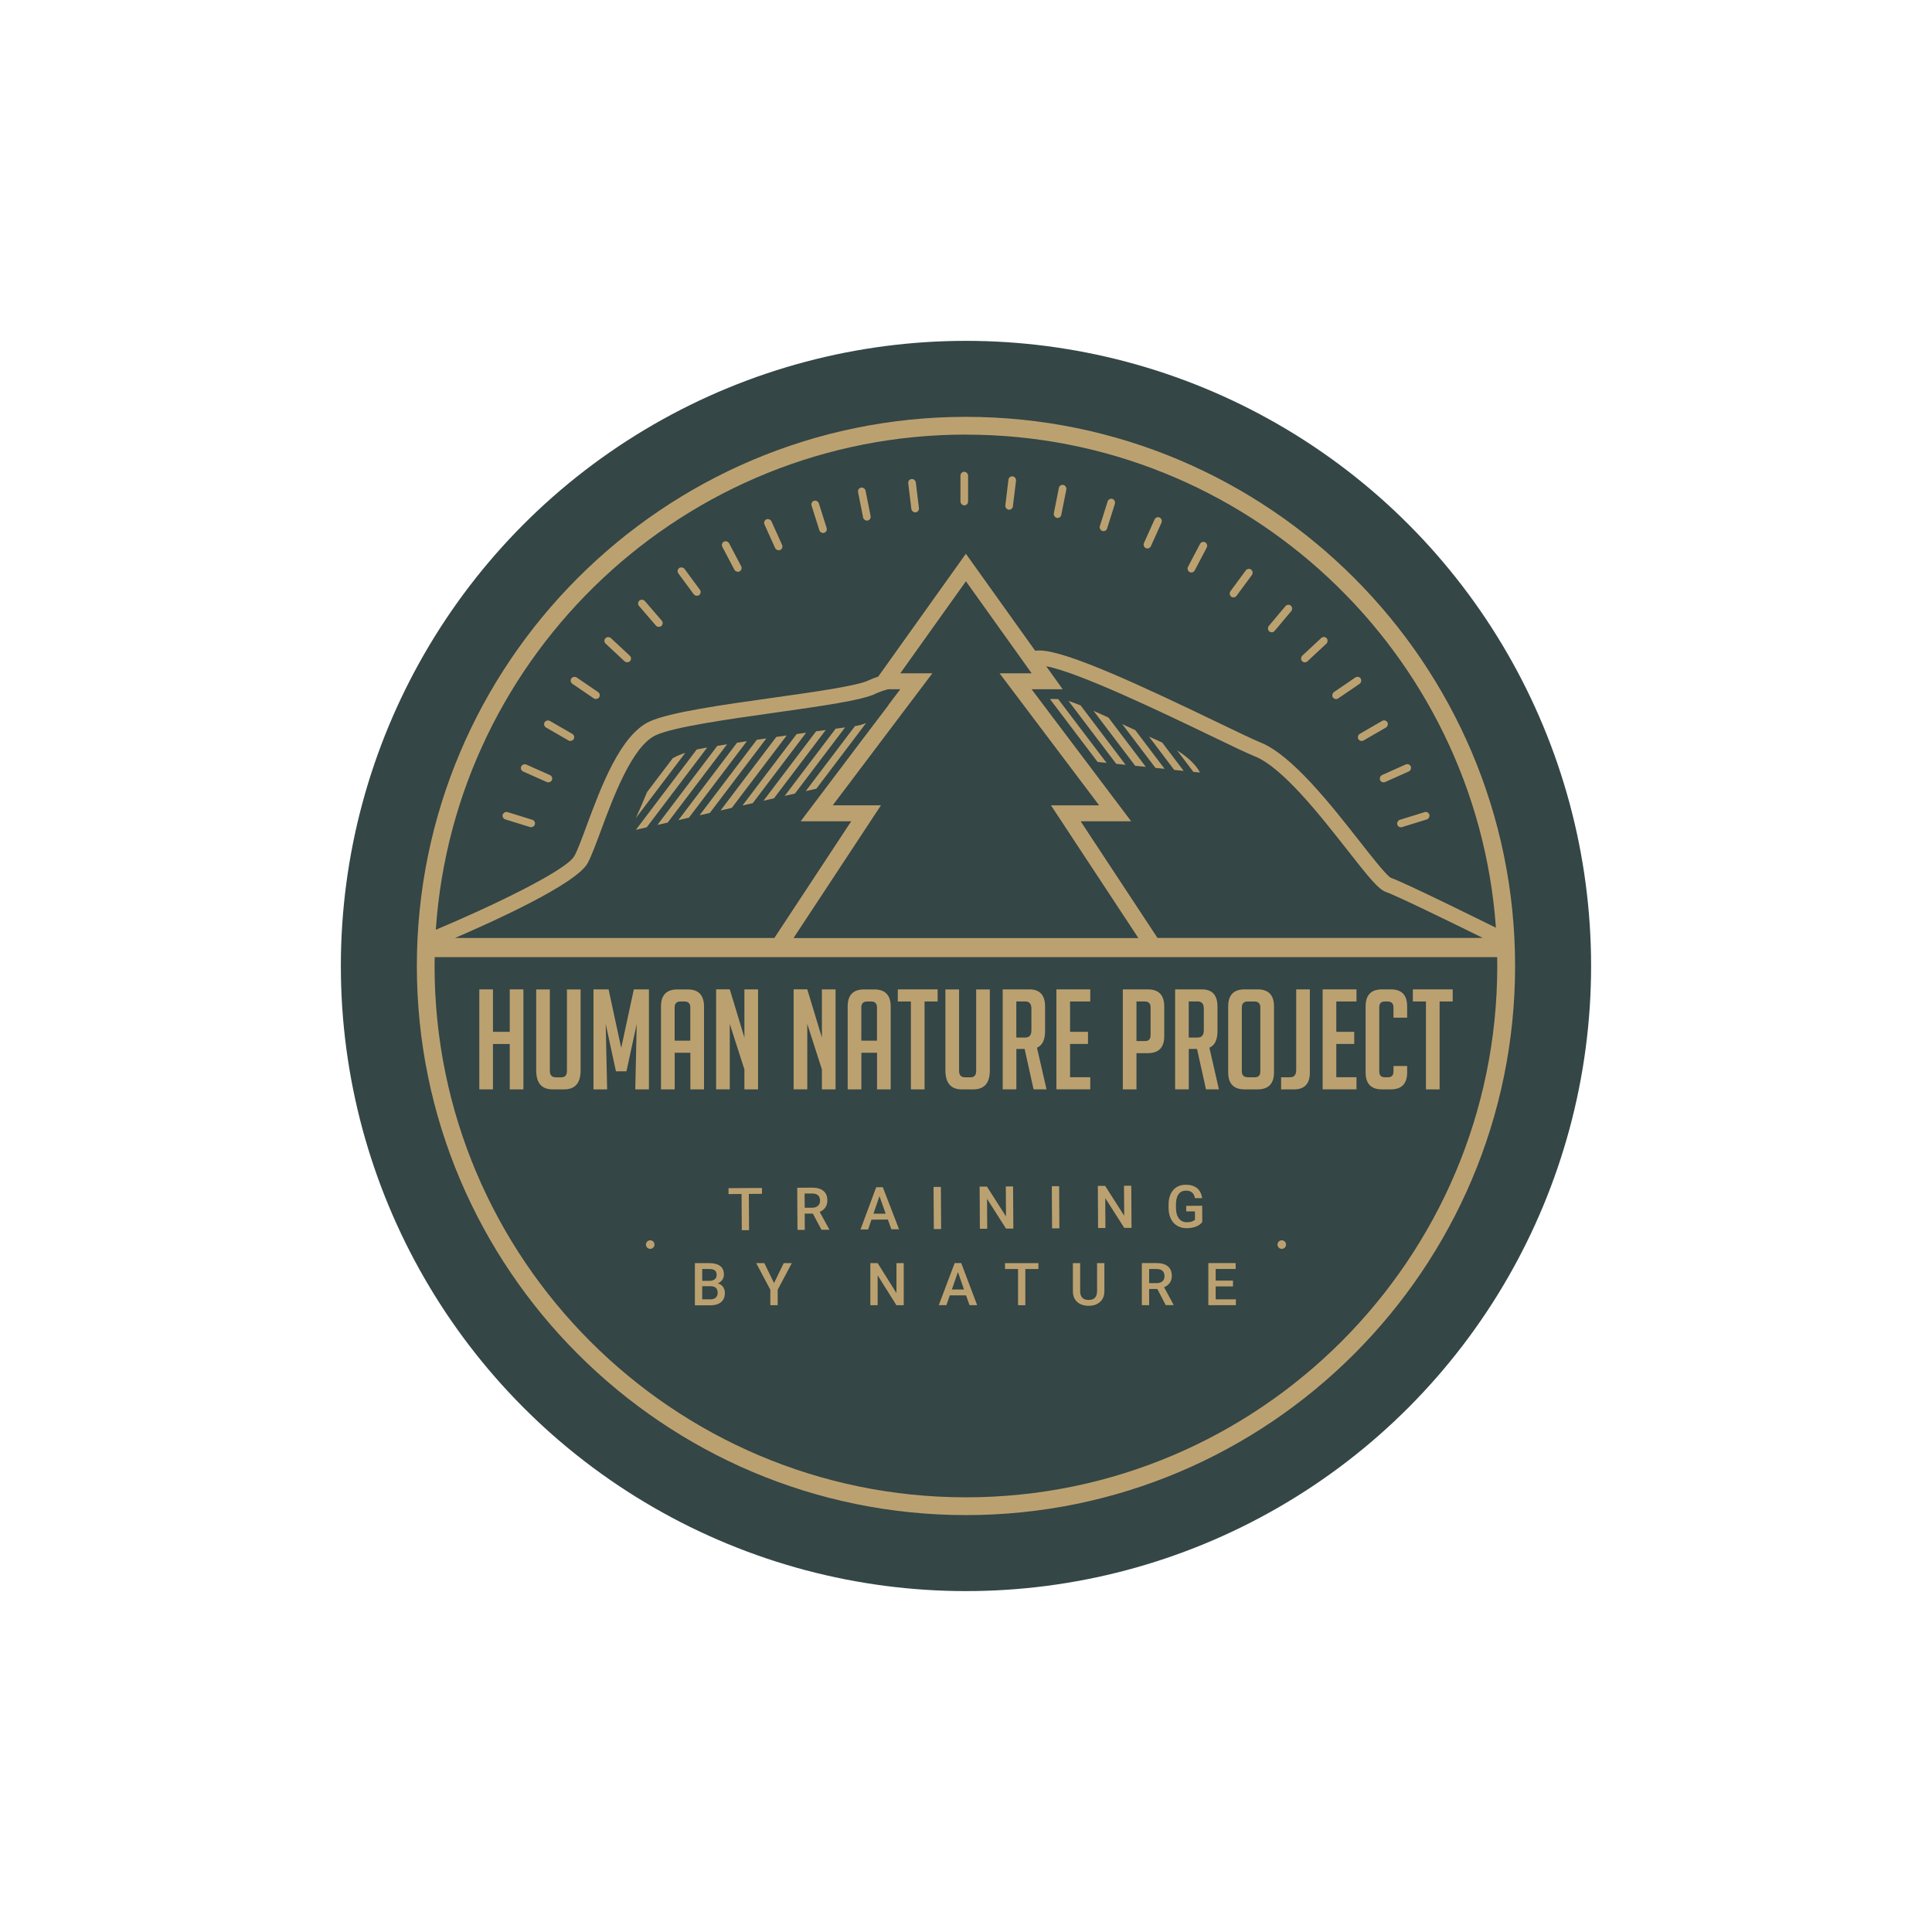 <svg xmlns="http://www.w3.org/2000/svg" id="Layer_1" viewBox="0 0 374.95 374.95"><defs><style>.cls-1{fill:#344646;}.cls-2{fill:#bca170;}</style></defs><circle class="cls-1" cx="187.47" cy="187.47" r="121.32"></circle><g><g><circle class="cls-2" cx="248.76" cy="241.54" r=".83"></circle><circle class="cls-2" cx="126.19" cy="241.54" r=".83"></circle></g><g><g><path class="cls-2" d="m147.89,231.69l-2.56.02.04,7.04h-1.41s-.04-7.03-.04-7.03l-2.53.02v-1.15s6.49-.04,6.49-.04v1.15Z"></path><path class="cls-2" d="m157.76,235.53h-1.59s.02,3.16.02,3.16h-1.42s-.05-8.18-.05-8.18l2.88-.02c.95,0,1.68.2,2.19.62.52.42.78,1.03.78,1.84,0,.55-.13,1.01-.39,1.38-.26.37-.63.66-1.1.86l1.86,3.4v.07h-1.52s-1.66-3.13-1.66-3.13Zm-1.59-1.14h1.46c.48-.01.85-.13,1.12-.38.27-.24.4-.58.4-1,0-.44-.13-.78-.38-1.02-.25-.24-.62-.36-1.12-.36h-1.5s.02,2.75.02,2.75Z"></path><path class="cls-2" d="m172.3,236.68l-3.17.02-.65,1.91h-1.48s3.05-8.2,3.05-8.2h1.28s3.15,8.16,3.15,8.16h-1.49s-.68-1.89-.68-1.89Zm-2.78-1.13h2.37s-1.21-3.41-1.21-3.41l-1.17,3.41Z"></path><path class="cls-2" d="m182.65,238.53h-1.42s-.05-8.18-.05-8.18h1.42s.05,8.18.05,8.18Z"></path><path class="cls-2" d="m196.66,238.44h-1.42s-3.68-5.78-3.68-5.78l.03,5.81h-1.42s-.05-8.18-.05-8.18h1.42s3.7,5.8,3.7,5.8l-.04-5.83h1.41s.05,8.18.05,8.18Z"></path><path class="cls-2" d="m205.6,238.39h-1.42s-.05-8.18-.05-8.18h1.42s.05,8.18.05,8.18Z"></path><path class="cls-2" d="m219.61,238.3h-1.42s-3.69-5.78-3.69-5.78l.03,5.81h-1.42s-.05-8.18-.05-8.18h1.42s3.7,5.8,3.7,5.8l-.04-5.83h1.41s.05,8.18.05,8.18Z"></path><path class="cls-2" d="m233.33,237.16c-.29.39-.7.68-1.23.89-.52.2-1.12.3-1.79.31-.69,0-1.3-.15-1.83-.46-.53-.31-.94-.75-1.23-1.33-.29-.58-.44-1.25-.46-2.03v-.64c-.01-1.24.28-2.21.87-2.91.59-.7,1.41-1.05,2.48-1.06.91,0,1.64.22,2.18.66.54.45.87,1.1.98,1.94h-1.4c-.16-.98-.74-1.47-1.73-1.46-.64,0-1.12.24-1.45.7-.33.46-.5,1.14-.5,2.02v.63c0,.88.2,1.57.58,2.06.38.49.9.73,1.56.72.73,0,1.24-.17,1.55-.5v-1.6s-1.7,0-1.7,0v-1.08s3.1-.02,3.1-.02l.02,3.14Z"></path></g><g><path class="cls-2" d="m134.86,253.31v-8.17h2.8c.92,0,1.63.19,2.11.56s.72.92.72,1.66c0,.37-.1.71-.3,1.01-.2.3-.5.53-.89.7.44.12.78.35,1.02.68s.36.73.36,1.19c0,.77-.25,1.36-.74,1.77-.49.41-1.2.62-2.11.62h-2.98Zm1.42-4.73h1.39c.44,0,.79-.1,1.04-.3.25-.2.37-.48.37-.85,0-.4-.11-.7-.35-.88-.23-.18-.59-.27-1.07-.27h-1.38v2.3Zm0,1.04v2.55h1.58c.45,0,.79-.11,1.04-.33s.38-.53.38-.92c0-.85-.43-1.28-1.3-1.3h-1.69Z"></path><path class="cls-2" d="m150.22,249.01l1.88-3.87h1.57l-2.74,5.16v3.01h-1.43v-3.01l-2.74-5.16h1.58l1.88,3.87Z"></path><path class="cls-2" d="m175.39,253.31h-1.42l-3.64-5.8v5.8h-1.42v-8.17h1.42l3.65,5.82v-5.82h1.41v8.17Z"></path><path class="cls-2" d="m187.49,251.4h-3.16l-.66,1.9h-1.48l3.09-8.17h1.27l3.09,8.17h-1.48l-.67-1.9Zm-2.77-1.14h2.37l-1.18-3.39-1.18,3.39Z"></path><path class="cls-2" d="m201.54,246.28h-2.55v7.03h-1.41v-7.03h-2.53v-1.14h6.48v1.14Z"></path><path class="cls-2" d="m214.33,245.14v5.46c0,.87-.28,1.56-.83,2.06-.56.51-1.3.76-2.22.76s-1.68-.25-2.23-.75c-.55-.5-.83-1.19-.83-2.08v-5.45h1.41v5.47c0,.55.14.96.42,1.25.28.29.69.43,1.22.43,1.09,0,1.64-.58,1.64-1.73v-5.42h1.41Z"></path><path class="cls-2" d="m224.6,250.16h-1.58v3.14h-1.42v-8.17h2.87c.94,0,1.67.21,2.18.63s.77,1.04.77,1.84c0,.55-.13,1-.4,1.37-.26.37-.63.65-1.1.85l1.84,3.4v.07h-1.52l-1.64-3.14Zm-1.58-1.14h1.46c.48,0,.85-.12,1.12-.36.27-.24.4-.57.4-.99s-.13-.78-.37-1.02c-.25-.24-.62-.36-1.11-.37h-1.5v2.74Z"></path><path class="cls-2" d="m239.29,249.66h-3.36v2.51h3.92v1.13h-5.34v-8.17h5.3v1.14h-3.88v2.26h3.36v1.12Z"></path></g></g></g><g><path class="cls-2" d="m98.93,211.42v-8.81h-3.26v8.81h-2.65v-19.41h2.65v8.24h3.26v-8.24h2.65v19.41h-2.65Z"></path><path class="cls-2" d="m112.68,192.01v15.73c0,2.45-1.07,3.68-3.2,3.68h-2.24c-2.12,0-3.18-1.23-3.18-3.7v-15.7h2.65v15.79c0,.85.39,1.27,1.16,1.27h1.08c.72,0,1.08-.42,1.08-1.27v-15.79h2.65Z"></path><path class="cls-2" d="m120.55,203.42l2.46-11.41h2.93v19.41h-2.65l.28-12.7-1.99,9.19h-2.04l-1.99-9.19.28,12.7h-2.65v-19.41h2.93l2.46,11.41Z"></path><path class="cls-2" d="m130.93,211.42h-2.65v-16.08c0-2.22,1.06-3.32,3.18-3.32h1.99c2.12,0,3.18,1.11,3.18,3.32v16.08h-2.65v-7.11h-3.04v7.11Zm3.04-9.46v-6.46c0-.76-.39-1.14-1.16-1.14h-.72c-.77,0-1.16.38-1.16,1.14v6.46h3.04Z"></path><path class="cls-2" d="m144.47,201.39v-9.38h2.65v19.41h-2.65v-3.87l-2.84-8.84v12.7h-2.65v-19.41h2.65l2.84,9.38Z"></path><path class="cls-2" d="m159.51,201.39v-9.38h2.65v19.41h-2.65v-3.87l-2.84-8.84v12.7h-2.65v-19.41h2.65l2.84,9.38Z"></path><path class="cls-2" d="m167.16,211.42h-2.65v-16.08c0-2.22,1.06-3.32,3.18-3.32h1.99c2.12,0,3.18,1.11,3.18,3.32v16.08h-2.65v-7.11h-3.04v7.11Zm3.04-9.46v-6.46c0-.76-.39-1.14-1.16-1.14h-.72c-.77,0-1.16.38-1.16,1.14v6.46h3.04Z"></path><path class="cls-2" d="m179.43,194.36v17.06h-2.65v-17.06h-2.54v-2.35h7.73v2.35h-2.54Z"></path><path class="cls-2" d="m192.1,192.01v15.73c0,2.45-1.07,3.68-3.2,3.68h-2.24c-2.12,0-3.18-1.23-3.18-3.7v-15.7h2.65v15.79c0,.85.39,1.27,1.16,1.27h1.08c.72,0,1.08-.42,1.08-1.27v-15.79h2.65Z"></path><path class="cls-2" d="m194.59,192.01h5.19c2.02,0,3.04,1.11,3.04,3.32v4.78c0,1.69-.52,2.77-1.57,3.22l1.85,8.08h-2.51l-1.74-7.84h-1.6v7.84h-2.65v-19.41Zm2.65,9.35h1.74c.79,0,1.19-.47,1.19-1.41v-4.19c0-.94-.4-1.41-1.19-1.41h-1.74v7Z"></path><path class="cls-2" d="m205.02,211.42v-19.41h6.57v2.35h-3.92v5.89h3.48v2.35h-3.48v6.46h3.92v2.35h-6.57Z"></path><path class="cls-2" d="m217.92,192.01h4.83c2.14,0,3.2,1.11,3.2,3.32v5.76c0,2.2-1.06,3.3-3.18,3.3h-2.21v7.03h-2.65v-19.41Zm2.65,10.03h1.68c.7,0,1.05-.38,1.05-1.14v-5.41c0-.76-.4-1.14-1.19-1.14h-1.55v7.68Z"></path><path class="cls-2" d="m228.05,192.01h5.19c2.02,0,3.04,1.11,3.04,3.32v4.78c0,1.69-.52,2.77-1.57,3.22l1.85,8.08h-2.51l-1.74-7.84h-1.6v7.84h-2.65v-19.41Zm2.65,9.35h1.74c.79,0,1.19-.47,1.19-1.41v-4.19c0-.94-.4-1.41-1.19-1.41h-1.74v7Z"></path><path class="cls-2" d="m241.56,211.42c-2.14,0-3.2-1.1-3.2-3.3v-12.79c0-2.22,1.06-3.32,3.18-3.32h2.54c2.12,0,3.17,1.11,3.17,3.32v12.79c0,2.2-1.07,3.3-3.2,3.3h-2.49Zm.64-2.35h1.35c.7,0,1.05-.38,1.05-1.14v-12.43c0-.76-.4-1.14-1.19-1.14h-1.24c-.77,0-1.16.38-1.16,1.14v12.43c0,.76.4,1.14,1.19,1.14Z"></path><path class="cls-2" d="m248.63,209.07h1.74c.79,0,1.19-.47,1.19-1.41v-15.65h2.65v16.14c0,2.18-1.02,3.27-3.07,3.27h-2.51v-2.35Z"></path><path class="cls-2" d="m256.69,211.42v-19.41h6.57v2.35h-3.92v5.89h3.48v2.35h-3.48v6.46h3.92v2.35h-6.57Z"></path><path class="cls-2" d="m273.09,206.88v1.24c0,2.2-1.06,3.3-3.17,3.3h-1.71c-2.12,0-3.18-1.1-3.18-3.3v-12.81c0-2.2,1.06-3.3,3.18-3.3h1.71c2.12,0,3.17,1.1,3.17,3.3v2.19h-2.65v-2c0-.76-.4-1.14-1.19-1.14h-.52c-.7,0-1.05.38-1.05,1.14v12.43c0,.76.35,1.14,1.05,1.14h.66c.7,0,1.05-.38,1.05-1.14v-1.05h2.65Z"></path><path class="cls-2" d="m279.39,194.36v17.06h-2.65v-17.06h-2.54v-2.35h7.73v2.35h-2.54Z"></path></g><g><g><path class="cls-2" d="m225.56,144.11c-.17-.08-.32-.15-.5-.23-.63-.27-1.32-.58-2.07-.92l4.89,6.46,1.84.19-4.17-5.5Z"></path><path class="cls-2" d="m207.37,136.03l9.26,12.21,1.82.19-8.74-11.53c-.84-.34-1.63-.63-2.34-.87Z"></path><path class="cls-2" d="m217.78,140.51l6.46,8.52,1.78.18-5.69-7.5c-.83-.39-1.68-.79-2.56-1.2Z"></path><path class="cls-2" d="m212.24,137.97l8.07,10.65,2.06.21-7.25-9.57c-.98-.45-1.94-.89-2.88-1.3Z"></path><path class="cls-2" d="m203.76,135.66l9.26,12.22,1.74.18-9.39-12.38c-.67-.04-1.29-.02-1.61-.01Z"></path><path class="cls-2" d="m232.87,149.93s-.83-2.05-4.43-4.3l3.16,4.17,1.27.13Z"></path></g><g><path class="cls-2" d="m139.22,144.74l-11.63,15.35,1.99-.45,11.52-15.19c-.66.1-1.28.2-1.87.3Z"></path><path class="cls-2" d="m150.66,143.02l-10.82,14.27,2.18-.5,10.66-14.06c-.67.09-1.35.19-2.02.29Z"></path><path class="cls-2" d="m166.14,140.88s-.09.01-.21.03l-9.57,12.63,2.07-.47,9.65-12.74c-.65.26-1.32.46-1.94.55Z"></path><path class="cls-2" d="m154.61,142.46l-10.51,13.86,1.99-.45,10.36-13.67c-.6.08-1.22.17-1.84.26Z"></path><path class="cls-2" d="m158.37,141.94l-10.2,13.46,2.04-.47,10.05-13.26c-.6.08-1.23.17-1.89.26Z"></path><path class="cls-2" d="m162.18,141.41l-9.89,13.05,1.99-.45,9.73-12.84c-.53.07-1.15.16-1.83.25Z"></path><path class="cls-2" d="m135.23,145.44l-11.82,15.6,2.1-.48,11.74-15.49c-.81.14-1.49.27-2.03.38Z"></path><path class="cls-2" d="m130.57,147.14l-4.99,6.58c-.84,2.06-1.6,3.78-2.19,5.06l9.61-12.68c-.76.26-1.59.57-2.43,1.04Z"></path><path class="cls-2" d="m143.04,144.14l-11.38,15.02,2.04-.47,11.25-14.84c-.65.1-1.29.19-1.91.29Z"></path><path class="cls-2" d="m146.88,143.57l-11.11,14.65,1.99-.45,10.97-14.47c-.62.09-1.24.18-1.85.27Z"></path></g><path class="cls-2" d="m187.47,80.9c-58.76,0-106.57,47.81-106.57,106.57s47.81,106.57,106.57,106.57,106.57-47.81,106.57-106.57-47.81-106.57-106.57-106.57Zm0,3.45c54.36,0,99.03,42.29,102.85,95.7-4.43-2.19-17.86-8.82-20.37-9.68-.85-.42-3.66-4-6.13-7.15-5.53-7.05-13.11-16.7-19.22-19.14-1.3-.52-4.33-1.98-8.18-3.83-14.72-7.09-29.52-14.01-34.7-14.01-.04,0-.08,0-.12,0-.17,0-.42.02-.71.04l-13.44-18.81-17.01,23.84c-.72.24-1.34.47-1.8.7-2.15,1.09-10.55,2.27-18.67,3.41-9.81,1.38-19.96,2.81-23.87,4.59-5.72,2.6-9.5,12.82-12.26,20.27-.93,2.52-1.74,4.7-2.36,5.83-1.6,2.93-17.1,10.23-26.9,14.33,3.62-53.6,48.38-96.1,102.88-96.1Zm-15.05,52.51l-1.54,2.03-4.23,5.58-6.12,8.11-5.14,6.81h9.81l-14.92,22.65h-61.99c7.56-3.25,23.55-10.5,25.75-14.52.72-1.32,1.52-3.49,2.54-6.22,2.44-6.59,6.12-16.54,10.73-18.63,3.53-1.6,13.91-3.07,23.07-4.36,9.12-1.29,17-2.4,19.58-3.7.54-.27,1.37-.56,2.4-.85h2.36l-2.33,3.09h.03Zm-1.46,19.43h-9.35l3.61-4.78,10.11-13.4,5.62-7.44h-6.23l12.74-17.86,12.76,17.86h-6.23l19.33,25.63h-9.35l16.96,25.75h-66.93l16.96-25.75Zm38.76,3.1h9.81l-19.33-25.63h6.03l-3.19-4.46c6.29,1.16,22.87,9.12,32.1,13.57,3.9,1.88,6.98,3.36,8.37,3.91,5.38,2.14,12.68,11.44,18.01,18.23,4.12,5.26,6.01,7.6,7.44,8.09,2,.69,12.61,5.86,18.83,8.93h-63.15l-14.92-22.65Zm-22.26,131.2c-56.86,0-103.12-46.26-103.12-103.12,0-.58.01-1.15.02-1.72h206.2c0,.57.02,1.15.02,1.72,0,56.86-46.26,103.12-103.12,103.12Z"></path></g><g><rect class="cls-2" x="99.94" y="155.81" width="1.48" height="6.52" rx=".74" ry=".74" transform="translate(-81.08 208.07) rotate(-72.76)"></rect><rect class="cls-2" x="103.38" y="146.81" width="1.48" height="6.52" rx=".74" ry=".74" transform="translate(-75.34 184.03) rotate(-65.96)"></rect><rect class="cls-2" x="107.77" y="138.54" width="1.48" height="6.52" rx=".74" ry=".74" transform="translate(-68.54 164.88) rotate(-60)"></rect><rect class="cls-2" x="112.84" y="130.25" width="1.48" height="6.52" rx=".74" ry=".74" transform="translate(-60.72 152.13) rotate(-55.71)"></rect><rect class="cls-2" x="119.14" y="122.83" width="1.48" height="6.52" rx=".74" ry=".74" transform="translate(-54.09 127.77) rotate(-47)"></rect><rect class="cls-2" x="125.48" y="115.76" width="1.48" height="6.52" rx=".74" ry=".74" transform="translate(-47.09 111.22) rotate(-40.74)"></rect><rect class="cls-2" x="133" y="109.62" width="1.48" height="6.52" rx=".74" ry=".74" transform="translate(-40.9 101.53) rotate(-36.45)"></rect><rect class="cls-2" x="141.27" y="104.75" width="1.48" height="6.52" rx=".74" ry=".74" transform="translate(-33.95 78.51) rotate(-27.74)"></rect><rect class="cls-2" x="158.22" y="97.05" width="1.48" height="6.52" rx=".74" ry=".74" transform="translate(-22.8 52.43) rotate(-17.5)"></rect><rect class="cls-2" x="149.33" y="100.51" width="1.48" height="6.52" rx=".74" ry=".74" transform="translate(-29.38 70.82) rotate(-24.26)"></rect><rect class="cls-2" x="167" y="94.58" width="1.48" height="6.52" rx=".74" ry=".74" transform="translate(-15.85 34.56) rotate(-11.24)"></rect><rect class="cls-2" x="176.57" y="92.93" width="1.48" height="6.52" rx=".74" ry=".74" transform="translate(-10.33 22.14) rotate(-6.94)"></rect><rect class="cls-2" x="240.14" y="109.91" width="1.48" height="6.52" rx=".74" ry=".74" transform="translate(367.4 347.31) rotate(-143.55)"></rect><rect class="cls-2" x="247.66" y="116.79" width="1.48" height="6.52" rx=".74" ry=".74" transform="translate(361.32 371.77) rotate(-139.95)"></rect><rect class="cls-2" x="231.64" y="104.87" width="1.48" height="6.52" rx=".74" ry=".74" transform="translate(387.72 312) rotate(-152.26)"></rect><rect class="cls-2" x="214.15" y="96.69" width="1.48" height="6.52" rx=".74" ry=".74" transform="translate(389.8 259.88) rotate(-162.5)"></rect><rect class="cls-2" x="222.96" y="100.15" width="1.48" height="6.52" rx=".74" ry=".74" transform="translate(385.17 289.6) rotate(-155.74)"></rect><rect class="cls-2" x="204.97" y="94.05" width="1.48" height="6.52" rx=".74" ry=".74" transform="translate(388.53 232.85) rotate(-168.76)"></rect><rect class="cls-2" x="195.4" y="92.4" width="1.48" height="6.52" rx=".74" ry=".74" transform="translate(379.29 214.34) rotate(-173.06)"></rect><rect class="cls-2" x="186.4" y="91.56" width="1.48" height="6.52" rx=".74" ry=".74"></rect><rect class="cls-2" x="273.53" y="155.81" width="1.48" height="6.52" rx=".74" ry=".74" transform="translate(203.65 468.16) rotate(-107.24)"></rect><rect class="cls-2" x="270.08" y="146.81" width="1.48" height="6.52" rx=".74" ry=".74" transform="translate(244.09 458.53) rotate(-114.04)"></rect><rect class="cls-2" x="265.69" y="138.54" width="1.48" height="6.52" rx=".74" ry=".74" transform="translate(276.85 443.44) rotate(-120)"></rect><rect class="cls-2" x="260.63" y="130.25" width="1.48" height="6.52" rx=".74" ry=".74" transform="translate(298.32 424.67) rotate(-124.29)"></rect><rect class="cls-2" x="254.33" y="122.83" width="1.48" height="6.52" rx=".74" ry=".74" transform="translate(336.82 398.62) rotate(-133)"></rect></g></svg>